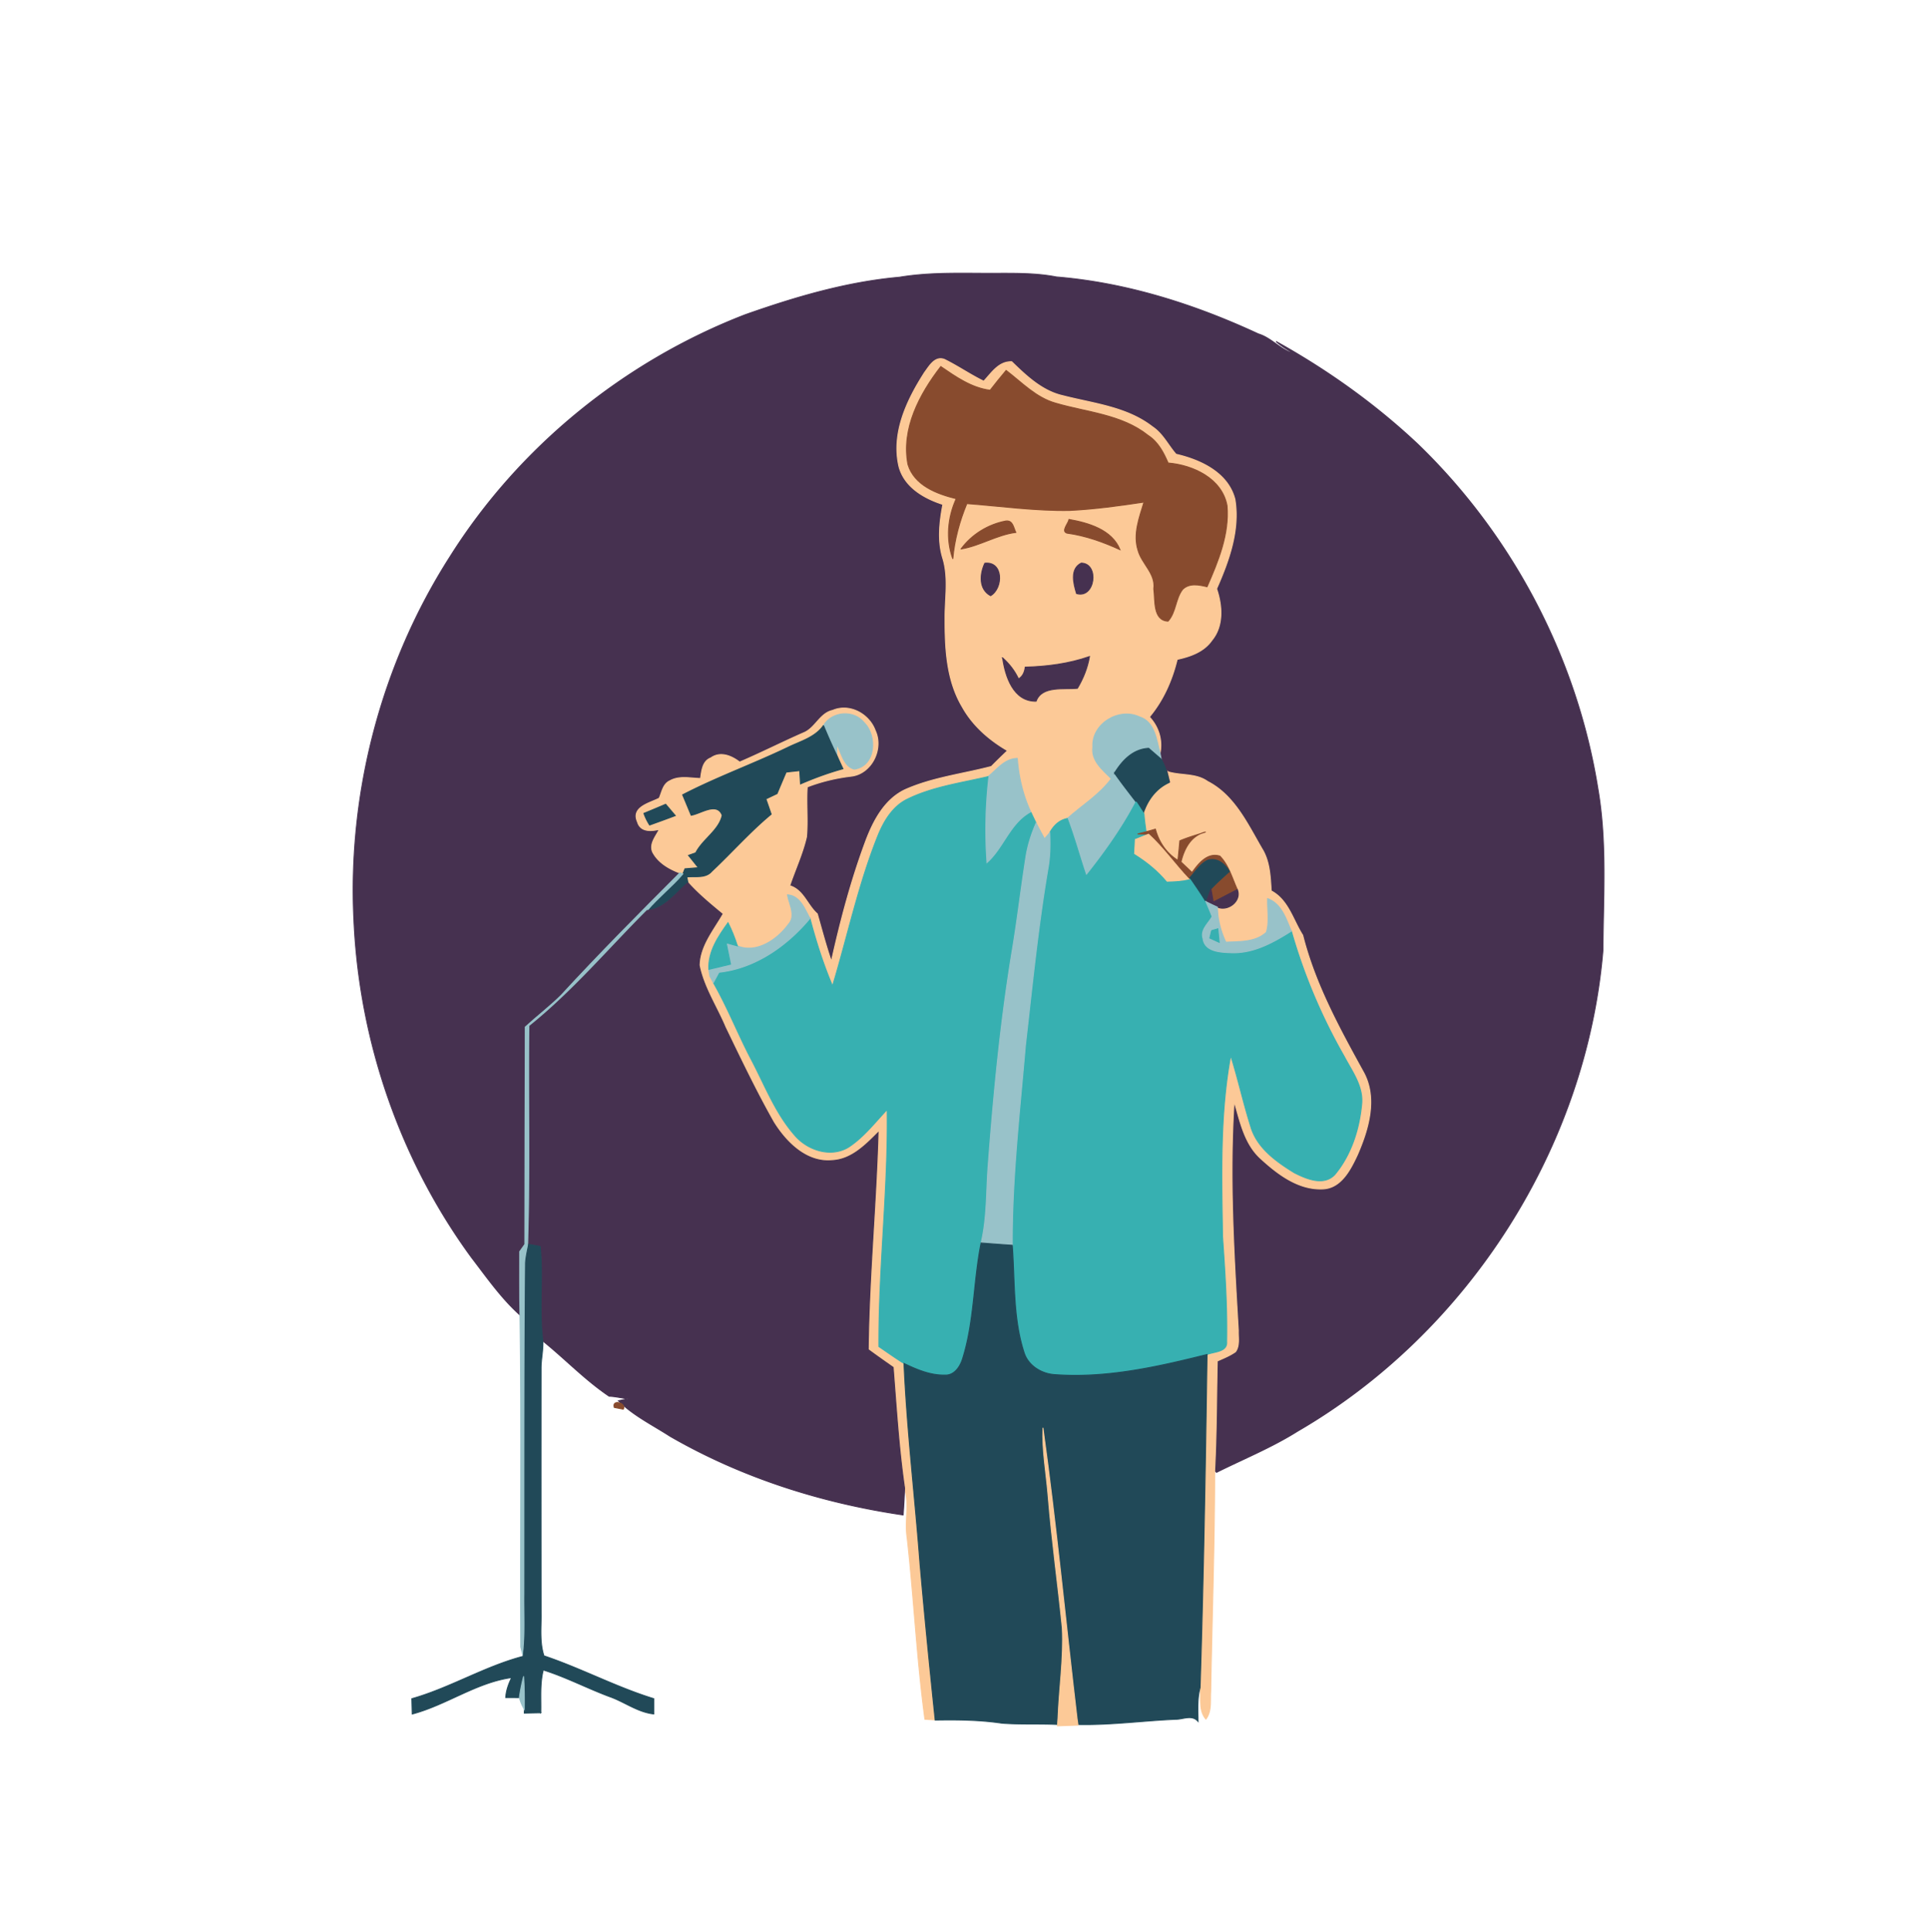 <svg xmlns="http://www.w3.org/2000/svg" width="683" height="684" fill="none" viewBox="0 0 683 684"><path fill="#463150" stroke="#463150" stroke-width=".333" d="M318.465 98.163c11.947-1.986 24.12-1.253 36.187-1.386 6.48 0 13 .04 19.4 1.293 24.84 2.04 48.946 9.693 71.466 20.16 4.88 1.48 8.134 5.973 13.134 7.147-2.427-1.254-4.787-2.654-6.84-4.467 18.106 10.053 35.12 22.173 50.2 36.373 33.6 32.44 56.373 75.84 63.746 121.974 3.267 18.906 1.907 38.186 1.787 57.266-5.84 69.694-47.68 135.16-108.107 170.24-9.093 5.734-19.146 9.814-28.693 14.574l-.667-.654c.667-12.906.64-25.84.92-38.76 2.2-.986 4.467-1.88 6.454-3.28 1.546-2.133.92-4.973 1.013-7.426-1.573-27.04-3.24-54.16-1.493-81.227 2.106 7.053 3.6 14.867 9.253 20.107 5.987 5.506 13.267 11.133 21.827 10.893 6.693-.067 10.053-6.747 12.52-11.987 3.973-9.08 7.306-20.226 2.106-29.506-8.506-15.454-17.093-31.134-21.426-48.347-3.454-5.413-5.08-12.48-11.147-15.693-.32-5.134-.507-10.52-3.32-15.014-5.093-8.76-9.747-18.893-19.227-23.746-4.093-2.934-9.36-2.027-13.973-3.4.227.946.693 2.84.92 3.786l-.48.334c-.493-3.014-1.373-5.947-2.88-8.614-.107-.533-.307-1.573-.4-2.106.92-4.774-.507-9.32-3.773-12.84 4.92-5.88 8.04-12.974 9.84-20.387 4.626-1 9.453-2.68 12.28-6.76 4.226-5.12 3.693-12.307 1.68-18.24 4.36-9.867 8.293-20.76 6.48-31.68-2.414-9.427-12.174-13.96-20.854-15.947-2.813-3.226-4.693-7.306-8.36-9.733-9.106-7.08-20.88-8.213-31.693-11-7.307-1.64-12.92-6.973-18.12-12.027-4.613-.16-7.133 3.934-9.92 6.894-4.787-2.334-9.16-5.387-13.92-7.72-3.36-1.267-5.347 2.36-7.013 4.6-6.28 9.76-11.867 21.533-9.067 33.386 1.96 7.254 8.853 11.214 15.533 13.36-1.186 6.254-1.946 12.774-.053 18.987 2.187 7.053.733 14.427.827 21.64-.027 10.6.546 21.8 6.146 31.147 3.667 6.586 9.52 11.666 15.987 15.413a228.787 228.787 0 0 0-5.747 5.613c-10.226 2.68-20.92 3.894-30.626 8.254-7.147 3.44-11.08 10.84-13.774 17.946-5.2 13.907-9.013 28.307-12.226 42.787-1.907-5.533-3.387-11.2-4.987-16.813-3.56-3.134-4.853-8.454-9.76-9.96 1.947-5.76 4.56-11.334 5.933-17.28.547-5.88-.133-11.814.267-17.707 5.013-1.92 10.24-3.173 15.587-3.8 7.24-.853 11.533-9.68 8.493-16.133-2.12-5.894-9.067-9.734-15.067-7.174-4.626 1.014-6.146 6.334-10.386 7.987-7.574 3.333-14.96 7.067-22.56 10.333-2.894-2.24-6.827-3.88-10.174-1.493-3.04 1.16-3.253 4.573-3.68 7.307-3.586-.094-7.506-1.067-10.826.8-2.454 1.093-2.84 3.973-3.8 6.173-3.387 1.76-10.08 3.107-7.694 8.4 1.04 3.6 4.84 3.32 7.734 2.627-1.214 2.453-3.614 5.106-2.387 8.013 1.92 3.747 5.8 5.987 9.627 7.427-14.214 14.24-28.414 28.52-42.027 43.333-4.013 3.973-8.507 7.4-12.68 11.213-.107 25.654-.107 51.307-.16 76.96-.453.64-1.373 1.934-1.827 2.574.04 7.48-.093 14.973.107 22.453-6.573-5.88-11.72-13.293-17.093-20.293-25.334-34.574-39.814-76.72-41.694-119.494-2.226-45 9.694-90.68 34-128.68 24.4-38.853 61.774-69.186 104.507-85.706 17.68-6.24 35.88-11.627 54.64-13.294Z"/><path fill="#FCC997" stroke="#FCC997" stroke-width=".333" d="M327.371 131.862c1.667-2.24 3.654-5.867 7.014-4.6 4.76 2.333 9.133 5.386 13.92 7.72 2.786-2.96 5.306-7.054 9.92-6.894 5.2 5.054 10.813 10.387 18.12 12.027 10.813 2.787 22.586 3.92 31.693 11 3.667 2.427 5.547 6.507 8.36 9.733 8.68 1.987 18.44 6.52 20.853 15.947 1.814 10.92-2.12 21.813-6.48 31.68 2.014 5.933 2.547 13.12-1.68 18.24-2.826 4.08-7.653 5.76-12.28 6.76-1.8 7.413-4.92 14.507-9.84 20.387 3.267 3.52 4.694 8.066 3.774 12.84-1.294-4.72-1.814-11.147-7.307-12.867-7.253-3.44-16.987 2.44-16.493 10.627-.694 4.933 3.466 8.146 6.533 11.266-4.227 5.707-10.373 9.44-15.6 14.107-2.867.573-4.867 2.547-6.187 5.04l-1.866 2.133c-1-1.853-2-3.706-2.974-5.56-.6-1.226-1.2-2.453-1.76-3.68-2.866-6.026-4.386-12.573-4.893-19.213-4.507.04-7.187 3.92-10.4 6.453-9.613 2.254-19.613 3.587-28.573 7.987-5.014 2.453-8.08 7.413-10.174 12.4-7.053 17.387-10.88 35.827-16.28 53.733-3.293-7.76-5.84-15.786-7.986-23.933-1.867-3.32-3.494-8.067-7.947-8.333.56 3.44 3.12 7.426.253 10.506-3.906 5.334-11.24 10.387-18 7.56-.906-2.813-1.986-5.573-3.32-8.2-3.493 4.88-7.106 10.24-6.8 16.52.094.614.294 1.827.387 2.44.307.56.907 1.68 1.213 2.24 5.094 8.88 8.8 18.467 13.574 27.507 4.706 8.987 8.413 18.72 15.16 26.453 4.506 5.374 12.8 8.147 19.133 4.307 5.373-3.52 9.32-8.707 13.693-13.333.387 28.026-3.08 55.92-2.946 83.946 2.946 2 5.853 4.08 8.893 5.974 1.04 23.693 3.867 47.28 5.667 70.933 1.613 18.44 3.44 36.867 5.373 55.28-.907-.067-2.733-.173-3.64-.227-2.893-21.333-3.893-42.906-6.293-64.306-.907-5.8.866-11.84-.894-17.507-2.053-14.173-2.92-28.507-4.053-42.787-2.96-2.066-5.92-4.146-8.827-6.293.294-25.64 2.76-51.2 3.494-76.827-4.454 4.454-9.387 9.494-16.08 9.894-9.214.96-16.52-6.387-21-13.587-6.187-10.947-11.614-22.307-17.08-33.627-3.067-7.293-7.627-14.093-9.2-21.933.133-6.84 4.826-12.493 8.12-18.187-4.2-3.48-8.44-6.96-12.08-11.04-.107-.506-.307-1.533-.414-2.04 2.987-.346 6.64.587 8.854-2.013 7.093-6.653 13.52-14 21.026-20.213-.626-1.814-1.24-3.627-1.88-5.414l3.96-1.88a784.675 784.675 0 0 1 3.214-7.613c1.6-.187 3.2-.36 4.813-.533.067 1.173.213 3.533.28 4.72 4.88-2.12 9.893-3.947 15.027-5.374a239.103 239.103 0 0 1-2.147-4.706c-.013-1-.053-3-.067-4 1.694 3.08 2.4 7.866 6.227 8.853 7.68-1.093 8.213-11.88 3.48-16.493-3.68-4.6-11.36-4.014-14.387 1.013-3.013 4.293-8.28 5.613-12.746 7.827-12.254 5.866-25.04 10.48-37.12 16.733 1.013 2.413 2.013 4.827 3.013 7.24 3.413-.533 9.133-4.853 11 .013-1.187 5.36-6.907 8.44-9.387 13.294-.64.226-1.906.68-2.546.906 1.173 1.454 2.333 2.907 3.493 4.36-1.587.12-3.173.254-4.76.387-.187.453-.547 1.373-.733 1.827l-1.094-.36c-3.826-1.44-7.706-3.68-9.626-7.427-1.227-2.907 1.173-5.56 2.386-8.013-2.893.693-6.693.973-7.733-2.627-2.387-5.293 4.307-6.64 7.693-8.4.96-2.2 1.347-5.08 3.8-6.173 3.32-1.867 7.24-.894 10.827-.8.427-2.734.64-6.147 3.68-7.307 3.347-2.387 7.28-.747 10.173 1.493 7.6-3.266 14.987-7 22.56-10.333 4.24-1.653 5.76-6.973 10.387-7.987 6-2.56 12.947 1.28 15.067 7.174 3.04 6.453-1.254 15.28-8.494 16.133-5.346.627-10.573 1.88-15.586 3.8-.4 5.893.28 11.827-.267 17.707-1.373 5.946-3.987 11.52-5.933 17.28 4.906 1.506 6.2 6.826 9.76 9.96 1.6 5.613 3.08 11.28 4.986 16.813 3.214-14.48 7.027-28.88 12.227-42.787 2.693-7.106 6.627-14.506 13.773-17.946 9.707-4.36 20.4-5.574 30.627-8.254 1.88-1.906 3.8-3.773 5.747-5.613-6.467-3.747-12.32-8.827-15.987-15.413-5.6-9.347-6.173-20.547-6.147-31.147-.093-7.213 1.36-14.587-.826-21.64-1.894-6.213-1.134-12.733.053-18.987-6.68-2.146-13.573-6.106-15.533-13.36-2.8-11.853 2.786-23.626 9.066-33.386Z"/><path fill="#884B2E" stroke="#884B2E" stroke-width=".333" d="M321.48 164.464c-2.427-12.68 4.106-24.934 11.626-34.667 5.334 3.64 10.88 7.56 17.467 8.387 1.84-2.374 3.733-4.72 5.667-7.014 5.546 4.227 10.546 9.614 17.466 11.574 11.08 3.266 23.467 3.96 32.827 11.453 3.507 2.267 5.467 6.027 7.067 9.747 8.88.746 19.106 5.493 20.866 15.146.854 10.027-3.133 19.667-7.08 28.667-2.88-.693-6.28-1.4-8.64.92-2.586 3.32-2.306 8.093-5.173 11.267-5.453-.254-4.493-7.507-5.053-11.44.72-5.414-4.24-8.814-5.574-13.627-1.84-5.733.454-11.613 2.107-17.093-8.747 1.32-17.52 2.533-26.347 2.96-12.186.213-24.266-1.507-36.373-2.427-2.573 6.253-4.373 12.8-4.973 19.56-2.52-6.88-1.814-14.693 1.213-21.293-6.867-1.694-14.813-4.68-17.093-12.12Z"/><path fill="#884B2E" stroke="#884B2E" stroke-width=".333" d="M340.281 194.382c3.774-5.16 9.627-8.747 15.894-9.907 2.48-.293 2.666 2.374 3.493 4.04-6.8.894-12.707 4.774-19.387 5.867ZM377.893 188.783c-2.387-.56.386-3.467.613-4.853 6.84 1.2 15.2 3.613 18.04 10.693-5.96-2.72-12.147-4.933-18.653-5.84Z"/><path fill="#463150" stroke="#463150" stroke-width=".333" d="M348.692 199.435c6.56-.773 6.627 8.773 2.053 11.493-4.28-2.306-3.84-7.706-2.053-11.493ZM381.172 210.164c-1.08-3.493-2.414-8.733 1.653-10.773 6.533.093 4.933 12.733-1.653 10.773ZM355 232.938c2.347 2.106 4.293 4.586 5.627 7.466 1.546-.906 2.146-2.466 2.386-4.173 7.707-.213 15.414-1.2 22.734-3.747-.68 3.987-2.2 7.76-4.267 11.227-4.773.493-12.587-1.027-14.627 4.573-8.053.174-10.946-8.813-11.853-15.346Z"/><path fill="#98C2C9" stroke="#98C2C9" stroke-width=".333" d="M291.574 256.876c3.027-5.027 10.707-5.613 14.387-1.013 4.733 4.613 4.2 15.4-3.48 16.493-3.827-.987-4.533-5.773-6.227-8.853.014 1 .054 3 .067 4-1.707-3.494-3.267-7.054-4.747-10.627ZM386.946 264.457c-.494-8.187 9.24-14.067 16.493-10.627 5.493 1.72 6.013 8.146 7.307 12.866.093.534.293 1.574.4 2.107-1.48-1.293-2.974-2.546-4.427-3.84-5.573.28-9.387 4.307-12.107 8.773 2.427 3.494 5.054 6.827 7.64 10.201-4.893 9.36-11.106 18.039-17.68 26.279-2.306-6.773-4.146-13.693-6.693-20.386 5.227-4.667 11.373-8.4 15.6-14.107-3.067-3.12-7.227-6.333-6.533-11.266Z"/><path fill="#214958" stroke="#214958" stroke-width=".333" d="M291.572 256.875c1.48 3.573 3.04 7.133 4.747 10.627a245.022 245.022 0 0 0 2.146 4.706c-5.133 1.427-10.146 3.254-15.026 5.374-.067-1.187-.214-3.547-.28-4.72-1.614.173-3.214.346-4.814.533a760.456 760.456 0 0 0-3.213 7.613l-3.96 1.88c.64 1.787 1.253 3.6 1.88 5.414-7.507 6.213-13.933 13.56-21.027 20.213-2.213 2.6-5.866 1.667-8.853 2.013.107.507.307 1.534.413 2.04-4.44 3.747-8.226 9.32-14.48 9.854 3.92-4.627 8.72-8.374 12.68-12.96.187-.454.547-1.374.734-1.827 1.586-.133 3.173-.267 4.76-.387-1.16-1.453-2.32-2.906-3.494-4.36.64-.226 1.907-.68 2.547-.906 2.48-4.854 8.2-7.934 9.387-13.294-1.867-4.866-7.587-.546-11-.013-1-2.413-2-4.827-3.014-7.24 12.08-6.253 24.867-10.867 37.12-16.733 4.467-2.214 9.734-3.534 12.747-7.827ZM394.613 273.742c2.72-4.467 6.534-8.493 12.107-8.773 1.453 1.293 2.947 2.546 4.427 3.84 1.506 2.666 2.386 5.6 2.88 8.613-4.547 2.093-7.467 6.16-8.974 10.827-.933-1.454-1.826-2.907-2.8-4.307-2.586-3.373-5.213-6.707-7.64-10.2Z"/><path fill="#98C2C9" stroke="#98C2C9" stroke-width=".333" d="M349.799 275.008c3.213-2.533 5.893-6.413 10.4-6.453.506 6.64 2.026 13.186 4.893 19.213-7.453 4.013-9.56 13.093-15.92 18.347a162.735 162.735 0 0 1 .627-31.107Z"/><path fill="#FCC997" stroke="#FCC997" stroke-width=".333" d="M413.588 273.297c4.613 1.373 9.88.467 13.973 3.4 9.48 4.853 14.134 14.987 19.227 23.747 2.813 4.493 3 9.88 3.32 15.013 6.067 3.213 7.693 10.28 11.147 15.693 4.333 17.214 12.92 32.894 21.426 48.347 5.2 9.28 1.867 20.427-2.106 29.507-2.467 5.24-5.827 11.92-12.52 11.986-8.56.24-15.84-5.386-21.827-10.893-5.653-5.24-7.147-13.053-9.253-20.107-1.747 27.067-.08 54.187 1.493 81.227-.093 2.453.533 5.293-1.013 7.427-1.987 1.4-4.254 2.293-6.454 3.28-.28 12.92-.253 25.853-.92 38.76-.013 26.133-.946 52.266-1.413 78.386-.2 3.24.413 6.84-1.693 9.64-2.68-3.08-1.56-7.44-2.054-11.146 1.254-39.307 1.894-78.64 2.467-117.96 2.56-1.04 7.307-.827 6.933-4.6.24-12.387-.586-24.774-1.453-37.12-.307-21.387-1-43.027 2.893-64.147 2.614 8.32 4.467 16.853 7.094 25.16 2.2 7.573 9.066 12.453 15.48 16.387 4.253 2.146 10.36 4.76 14.28.626 5.733-6.866 8.653-15.88 9.493-24.693.773-6.413-3.32-11.773-6.147-17.133-8-13.987-14.32-28.907-18.733-44.4-1.907-4.387-3.44-9.654-8.387-11.494-.146 3.96.694 8.08-.453 11.92-3.893 3.587-9.44 3.24-14.347 3.507-1.853-3.907-2.906-8.107-2.986-12.427 3.746 1.627 8.653-2.173 7.053-6.2-1.84-4.026-3.027-8.626-6.187-11.853-4.386-1.4-7.613 2.653-9.84 5.813a501.436 501.436 0 0 0-3.933-3.733c1.133-4.773 3.613-9.453 8.747-10.627-3.067 1.014-6.187 1.867-9.147 3.134a405.852 405.852 0 0 1-.68 6.92c-4.067-2.507-6.76-6.494-7.973-11.054-.827.24-2.48.707-3.307.947-.28-2.107-.587-4.187-.733-6.293 1.506-4.667 4.426-8.734 8.973-10.827l.48-.333c-.227-.947-.693-2.84-.92-3.787Z"/><path fill="#37B0B1" stroke="#37B0B1" stroke-width=".333" d="M321.228 282.994c8.96-4.4 18.96-5.733 28.573-7.986a162.806 162.806 0 0 0-.627 31.106c6.36-5.253 8.467-14.333 15.92-18.346.56 1.226 1.16 2.453 1.76 3.68-1.653 3.773-2.933 7.72-3.586 11.813-1.774 11.253-3.067 22.573-4.96 33.813-4.107 24.96-6.507 50.16-8.414 75.36-.733 9.24-.36 18.614-2.52 27.694-2.76 13.653-2.36 27.893-6.64 41.253-.88 2.68-2.92 5.653-6.08 5.52-5.16.133-10.026-1.92-14.573-4.12-3.04-1.893-5.947-3.973-8.893-5.973-.134-28.027 3.333-55.92 2.946-83.947-4.373 4.627-8.32 9.813-13.693 13.333-6.333 3.84-14.627 1.067-19.133-4.306-6.747-7.734-10.454-17.467-15.16-26.454-4.774-9.04-8.48-18.626-13.574-27.506.494-.907 1.48-2.734 1.974-3.654 12.88-1.4 24.106-9.32 32.24-19.08 2.146 8.147 4.693 16.174 7.986 23.934 5.4-17.907 9.227-36.347 16.28-53.734 2.094-4.986 5.16-9.946 10.174-12.4ZM402.252 283.938c.974 1.399 1.867 2.853 2.8 4.306.147 2.107.454 4.187.734 6.293-.734.187-2.227.574-2.974.761 1.28.013 2.56.039 3.854.093-1.56.613-3.12 1.226-4.667 1.853l-.267 5c4.294 2.68 8.294 5.853 11.52 9.773 2.56-.066 5.147-.186 7.654-.773l.426-.48c1.92 2.76 3.814 5.533 5.587 8.4.8 1.76 1.533 3.56 2.267 5.373-1.334 2.427-4.24 4.694-3.24 7.747.56 4.787 6.36 4.933 10.08 5.067 7.813.28 14.813-3.627 21.2-7.667 4.413 15.493 10.733 30.414 18.733 44.4 2.827 5.36 6.92 10.72 6.147 17.134-.84 8.813-3.76 17.826-9.494 24.693-3.92 4.133-10.026 1.52-14.28-.627-6.413-3.933-13.28-8.813-15.48-16.387-2.626-8.306-4.48-16.84-7.093-25.16-3.893 21.12-3.2 42.761-2.893 64.147.866 12.347 1.693 24.734 1.453 37.12.373 3.774-4.373 3.56-6.933 4.6-17.64 4.413-35.734 8.494-54.04 7.12-4.627-.32-9.294-3.2-10.734-7.76-3.986-12.266-3.24-25.333-4.2-38.027-.093-23.64 2.654-47.173 4.654-70.706 2.4-20.934 4.466-41.92 8-62.707.746-4.173.813-8.427.626-12.653 1.32-2.494 3.32-4.467 6.187-5.04 2.547 6.693 4.387 13.613 6.693 20.386 6.574-8.24 12.787-16.919 17.68-26.279Z"/><path fill="#214958" stroke="#214958" stroke-width=".333" d="M227.988 288.008a538.355 538.355 0 0 0 7.707-3.227c1.133 1.334 2.253 2.667 3.4 4.014-3.013 1.16-6.053 2.24-9.08 3.333a19.391 19.391 0 0 1-2.027-4.12Z"/><path fill="#98C2C9" stroke="#98C2C9" stroke-width=".333" d="M366.855 291.445a545.72 545.72 0 0 0 2.973 5.56l1.867-2.133c.187 4.227.12 8.48-.627 12.653-3.533 20.787-5.6 41.774-8 62.707-2 23.533-4.746 47.067-4.653 70.707-3.68-.254-7.36-.52-11.04-.814 2.16-9.08 1.787-18.453 2.52-27.693 1.907-25.2 4.307-50.4 8.413-75.36 1.894-11.24 3.187-22.56 4.96-33.813.654-4.094 1.934-8.04 3.587-11.814Z"/><path fill="#884B2E" stroke="#884B2E" stroke-width=".333" d="M405.786 294.54c.827-.24 2.48-.706 3.307-.946 1.213 4.56 3.906 8.546 7.973 11.053.253-2.307.467-4.613.68-6.92 2.96-1.267 6.08-2.12 9.147-3.133-5.134 1.173-7.614 5.853-8.747 10.626a483.674 483.674 0 0 1 3.933 3.734c2.227-3.16 5.454-7.214 9.84-5.814 3.16 3.227 4.347 7.827 6.187 11.854-2.853 1.466-5.68 2.946-8.52 4.413-.2-1.147-.613-3.453-.827-4.613 2.04-2.214 4.307-4.187 6.534-6.2-1.6-2.667-4.227-4.934-7.547-4.04-2.787 1.253-4.427 4.026-6.413 6.213l-.427.48c-4.893-5.16-8.987-11.053-14.24-15.853-1.293-.054-2.573-.08-3.854-.094.747-.186 2.241-.573 2.974-.76Z"/><path fill="#FCC997" stroke="#FCC997" stroke-width=".333" d="M406.668 295.391c5.253 4.8 9.346 10.693 14.24 15.853-2.507.587-5.094.707-7.654.773-3.226-3.92-7.226-7.093-11.52-9.773l.267-5c1.547-.627 3.107-1.24 4.667-1.853Z"/><path fill="#214958" stroke="#214958" stroke-width=".333" d="M421.332 310.763c1.987-2.187 3.627-4.96 6.413-6.213 3.32-.894 5.947 1.373 7.547 4.04-2.227 2.013-4.493 3.986-6.533 6.2a114.385 114.385 0 0 0-1.614 4.546l-.226-.173c-1.774-2.867-3.667-5.64-5.587-8.4Z"/><path fill="#98C2C9" stroke="#98C2C9" stroke-width=".333" d="M198.666 352.435c13.613-14.813 27.813-29.093 42.027-43.333l1.093.36c-3.96 4.586-8.76 8.333-12.68 12.96-13.72 13.733-26.333 28.706-41.507 40.893-.293 25.76.36 51.56-.44 77.28-.413 2.187-.946 4.347-1.093 6.573-.333 39.107-.227 78.214-.267 117.32-.08 7.334.414 14.707-.56 22-.213-.826-.64-2.466-.853-3.293-.213-39.173.293-78.373-.28-117.56-.2-7.48-.067-14.973-.107-22.453.454-.64 1.374-1.934 1.827-2.574.053-25.653.053-51.306.16-76.96 4.173-3.813 8.667-7.24 12.68-11.213Z"/><path fill="#463150" stroke="#463150" stroke-width=".333" d="M229.107 322.424c6.253-.534 10.04-6.107 14.48-9.854 3.64 4.08 7.88 7.56 12.08 11.04-3.294 5.694-7.987 11.347-8.12 18.187 1.573 7.84 6.133 14.64 9.2 21.933 5.466 11.32 10.893 22.68 17.08 33.627 4.48 7.2 11.786 14.547 21 13.587 6.693-.4 11.626-5.44 16.08-9.894-.734 25.627-3.2 51.187-3.494 76.827 2.907 2.147 5.867 4.227 8.827 6.293 1.133 14.28 2 28.614 4.054 42.787-.094 3.16-.294 6.307-.52 9.467-28.894-4.24-57.161-13.227-82.507-27.854-6.214-4.013-12.987-7.306-18.294-12.573l3.347-.693c-2.213-.307-4.413-.814-6.653-.934-8.467-5.706-15.547-13.173-23.467-19.56-1.4-11.12.187-22.32-.933-33.453-1.374-.253-2.747-.507-4.107-.76.8-25.72.147-51.52.44-77.28 15.173-12.187 27.787-27.16 41.507-40.893ZM427.148 319.344c.507-1.52 1.04-3.04 1.614-4.547.213 1.16.626 3.467.826 4.613 2.84-1.466 5.667-2.946 8.52-4.413 1.6 4.027-3.306 7.827-7.053 6.2a70.188 70.188 0 0 1-3.907-1.853Z"/><path fill="#98C2C9" stroke="#98C2C9" stroke-width=".333" d="M278.839 316.859c4.454.267 6.08 5.014 7.947 8.334-8.133 9.76-19.36 17.68-32.24 19.08-.493.92-1.48 2.746-1.973 3.653-.307-.56-.907-1.68-1.214-2.24-.093-.613-.293-1.827-.386-2.44 2.56-.6 5.133-1.213 7.693-1.84-.52-2.52-1.04-5.053-1.547-7.573 1.32.346 2.654.72 3.974 1.093 6.76 2.827 14.093-2.227 18-7.56 2.866-3.08.306-7.067-.254-10.507ZM426.921 319.169l.227.173a69.82 69.82 0 0 0 3.906 1.853c.08 4.32 1.134 8.52 2.987 12.427 4.907-.267 10.453.08 14.347-3.507 1.146-3.84.306-7.96.453-11.92 4.947 1.84 6.48 7.107 8.387 11.494-6.387 4.04-13.387 7.946-21.2 7.666-3.72-.133-9.52-.28-10.08-5.066-1-3.054 1.906-5.32 3.24-7.747-.734-1.813-1.467-3.613-2.267-5.373Z"/><path fill="#37B0B1" stroke="#37B0B1" stroke-width=".333" d="M257.771 326.727c1.334 2.626 2.414 5.386 3.32 8.2-1.32-.374-2.653-.747-3.973-1.094.507 2.52 1.027 5.054 1.547 7.574-2.56.626-5.134 1.24-7.694 1.84-.306-6.28 3.307-11.64 6.8-16.52ZM428.999 329.515c.547-.16 1.667-.48 2.214-.64.16 1.587.306 3.187.466 4.787-1.106-.507-2.213-1-3.32-1.507.16-.653.48-1.973.64-2.64Z"/><path fill="#214958" stroke="#214958" stroke-width=".333" d="M187.161 440.594c1.36.253 2.734.506 4.107.76 1.12 11.133-.467 22.333.933 33.453.174 3.24-.626 6.427-.626 9.667-.027 28.893-.027 57.773.013 86.653.093 5.067-.6 10.267 1.013 15.187 13.187 4.426 25.56 11.066 38.867 15.16v5.413c-5.747-.627-10.4-4.333-15.733-6.173-7.867-2.947-15.374-6.88-23.374-9.4-1.266 4.96-.746 10.093-.88 15.16a406.58 406.58 0 0 0-5.84.12v-1.36c.04-3.907.014-7.8-.24-11.68-.64 2.48-1.16 4.986-1.506 7.533-1.2 0-3.627-.013-4.827-.013.147-2.507 1.013-4.84 2.093-7.067-12.48 1.733-23.106 9.707-35.2 12.907-.053-1.814-.093-3.627-.133-5.427 13.547-3.84 25.84-11.467 39.413-15 .974-7.293.48-14.667.56-22 .04-39.107-.066-78.213.267-117.32.147-2.227.68-4.387 1.093-6.573ZM340.731 481.378c4.28-13.36 3.88-27.6 6.64-41.253 3.68.293 7.36.56 11.04.813.96 12.694.214 25.76 4.2 38.027 1.44 4.56 6.107 7.44 10.734 7.76 18.306 1.373 36.4-2.707 54.04-7.12-.574 39.32-1.214 78.653-2.467 117.96-1.053 3.88-.76 7.973-.72 11.96-2.173-2.507-5.267-.72-7.933-.747-11.534.494-22.96 2.094-34.547 1.84l-.373-2.186c-4.054-34.267-7.32-68.654-12.08-102.854-.307 8.134 1.2 16.16 1.853 24.24 1.267 15.6 3.453 31.107 5.013 46.68.507 10.627-1.106 21.214-1.52 31.814-.066.573-.186 1.72-.253 2.293-6.547-.307-13.107.053-19.64-.453-7.8-1.16-15.72-1.24-23.587-1.107l-.013-.053c-1.933-18.414-3.76-36.84-5.373-55.28-1.8-23.654-4.627-47.24-5.667-70.934 4.547 2.2 9.413 4.254 14.573 4.12 3.16.134 5.2-2.84 6.08-5.52Z"/><path fill="#884B2E" stroke="#884B2E" stroke-width=".333" d="M217.495 498.356c-.96-3.04 4.387-1.614 3.2.626-.8-.16-2.4-.466-3.2-.626Z"/><path fill="#FCC997" stroke="#FCC997" stroke-width=".333" d="M371.121 529.818c-.654-8.08-2.16-16.107-1.854-24.24 4.76 34.2 8.027 68.587 12.08 102.853l.347 2.414c-1.813.066-5.467.186-7.28.253l.2-2.787c.413-10.6 2.027-21.186 1.52-31.813-1.56-15.573-3.747-31.08-5.013-46.68Z"/><path fill="#98C2C9" stroke="#98C2C9" stroke-width=".333" d="M183.895 601.088c.346-2.547.866-5.053 1.506-7.533.254 3.88.28 7.773.24 11.68a15.515 15.515 0 0 1-1.746-4.147Z"/></svg>